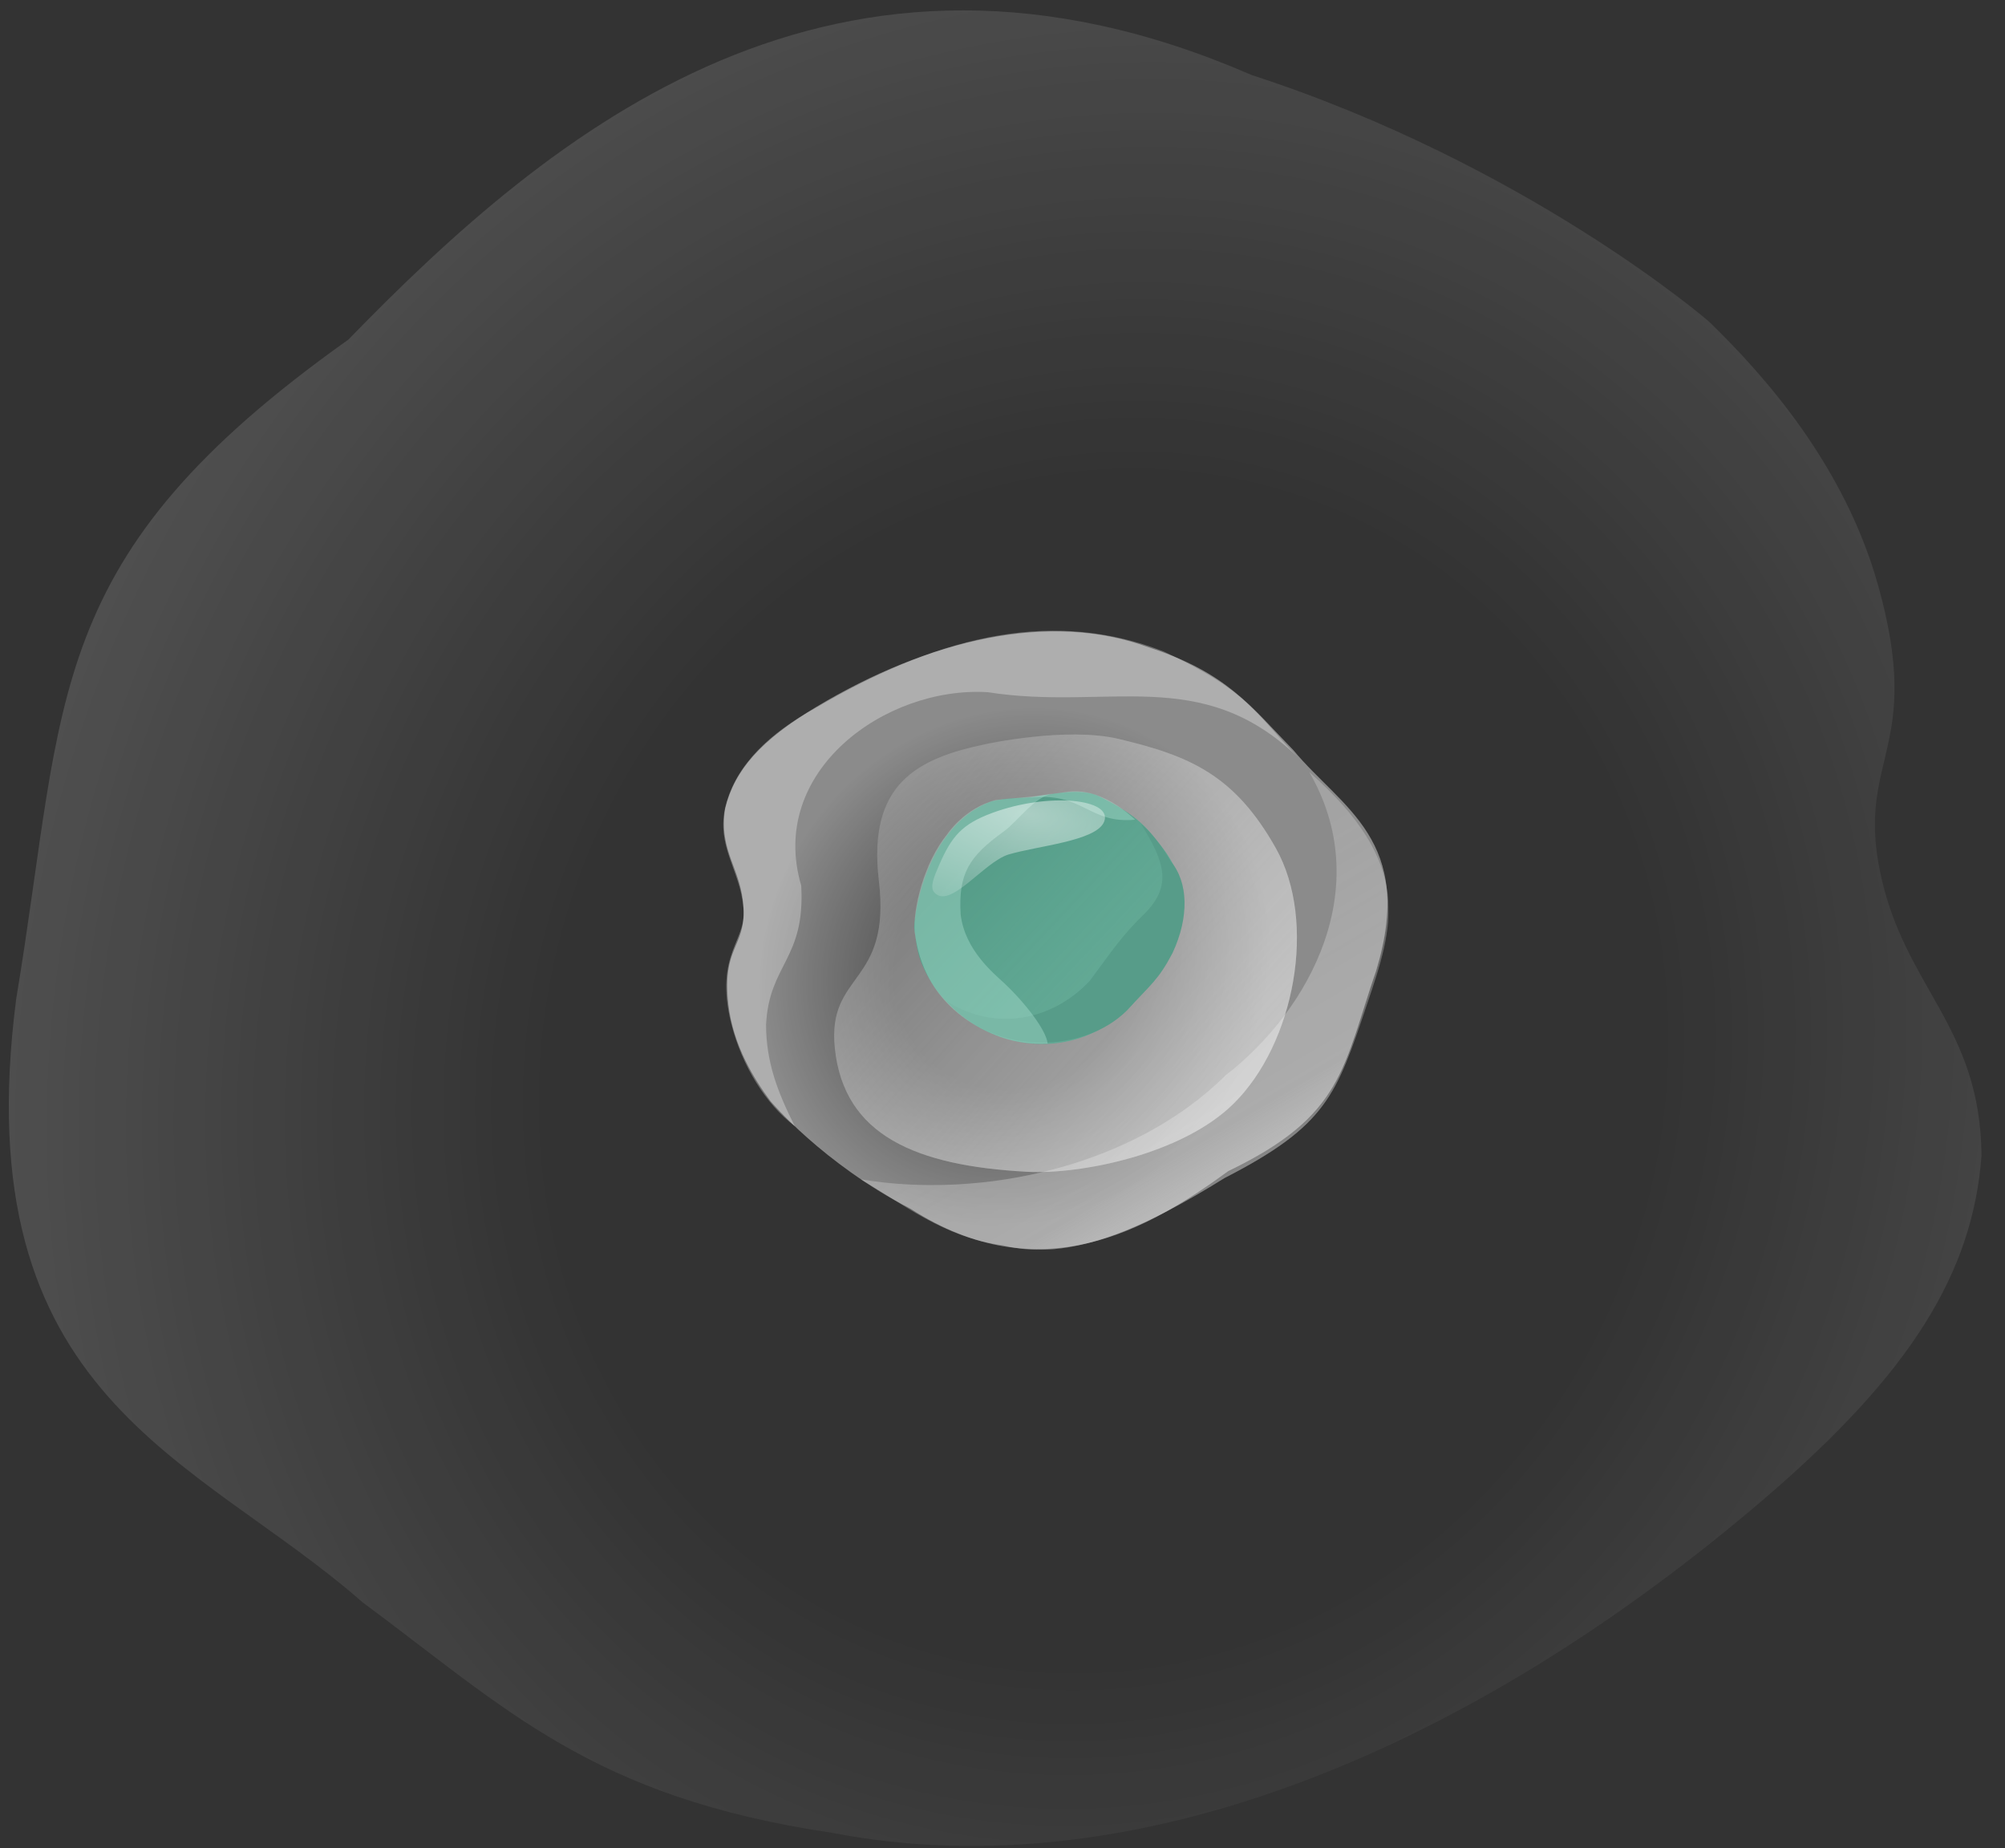 <svg width="1558" height="1436" viewBox="0 0 1558 1436" fill="none" xmlns="http://www.w3.org/2000/svg">
<rect x="0" y="0" width="1558" height="1436" fill="#333333" stroke="none"/>
<path d="M281.635 1244.87C152.075 1131.1 -27.59 1087.18 12.575 776.24C51.736 540.901 31.782 433.428 270.633 263.911C429.047 101.025 648.783 -82.554 972.429 58.236C1186.44 127.77 1327.09 249.014 1327.97 249.859C1371.1 291.62 1433.36 361.649 1459.46 455.012C1495 582.151 1442.62 588.483 1460.9 677.207C1479.51 767.556 1538.79 796.335 1539.75 897.768C1533.02 989.475 1483.95 1067.46 1372.34 1163.29C1145.17 1358.28 882.969 1469.66 646.993 1424.14C459.923 1396.27 394.369 1328.3 281.635 1244.87Z" fill="url(#paint0_radial_1950_15642)" fill-opacity="0.2"/>
<g clip-path="url(#clip0_1950_15642)">
<path d="M1005.08 582.926C1042.28 628.001 1100.16 652.636 1069.47 753.835C1043.3 829.94 1044.06 866.806 954.488 909.875C892.292 955.224 808.364 1004.04 707.5 939.146C639.5 904.075 598.989 855.895 598.742 855.565C586.574 839.266 569.546 812.496 565.952 779.982C561.055 735.704 578.991 736.52 577.762 705.984C576.515 674.89 558.204 662.009 563.494 628.212C570.83 598.079 591.617 574.873 634.393 549.221C721.447 497.027 815.636 474.6 892.338 502.909C953.599 522.616 971.846 548.882 1005.08 582.926Z" fill="white" fill-opacity="0.2"/>
<path d="M1005.08 582.926C1042.28 628.001 1100.16 652.636 1069.47 753.835C1043.3 829.94 1044.06 866.806 954.488 909.875C892.292 955.224 808.364 1004.04 707.5 939.146C639.5 904.075 598.989 855.895 598.742 855.565C586.574 839.266 569.546 812.496 565.952 779.982C561.055 735.704 578.991 736.52 577.762 705.984C576.515 674.89 558.204 662.009 563.494 628.212C570.83 598.079 591.617 574.873 634.393 549.221C721.447 497.027 815.636 474.6 892.338 502.909C953.599 522.616 971.846 548.882 1005.08 582.926Z" fill="url(#paint1_radial_1950_15642)"/>
<g opacity="0.5">
<path d="M765.944 578.18C712.899 589.247 673.975 608.716 682.942 684.454C692.589 765.965 642.597 754.897 648.713 814.347C655.718 882.518 712.138 905.788 798 910.442C839.547 912.696 918.349 897.002 958.291 857.782C1006.28 810.655 1023.5 716.126 991.439 659.077C959.373 602.028 924.392 587.177 869.183 574.112C828.525 564.493 765.944 578.18 765.944 578.18Z" fill="#DFDFDF" fill-opacity="0.3"/>
<path d="M765.944 578.18C712.899 589.247 673.975 608.716 682.942 684.454C692.589 765.965 642.597 754.897 648.713 814.347C655.718 882.518 712.138 905.788 798 910.442C839.547 912.696 918.349 897.002 958.291 857.782C1006.28 810.655 1023.5 716.126 991.439 659.077C959.373 602.028 924.392 587.177 869.183 574.112C828.525 564.493 765.944 578.18 765.944 578.18Z" fill="url(#paint2_linear_1950_15642)"/>
</g>
<path opacity="0.3" d="M1008.23 587.992C932.931 516.119 860.987 552.482 767.532 537.823C688.199 532.94 596.367 599.169 622.591 688.073C625.856 745.488 597.733 748.74 595.285 795.977C595.285 825.294 604.252 848.501 617.566 874.968C595.156 858.001 576.405 828.144 568.116 794.887C554.664 739.918 581.833 730.28 577.487 703.95C575.039 676.401 556.021 656.713 563.907 625.902C572.059 594.139 598.008 569.577 633.87 550.035C736.283 489.78 822.751 474.443 904.35 506.234C970.424 536.944 975 553.947 1008.22 587.992H1008.23Z" fill="white"/>
<path d="M770.191 622.751C727.728 638.482 712.699 691.802 710.288 720.349C712.956 735.164 711.076 744.417 726.82 768.017C757.694 809.858 810.335 821.557 850.433 801.915C893.273 780.935 887.377 758.59 907.247 734.522C930.134 700.634 914.207 670.675 899.279 653.754C889.632 640.827 880.674 632.197 855.605 619.508C847.435 615.376 836.661 613.132 808.382 618.537C796.242 620.864 786.155 618.903 770.191 622.751Z" fill="#63A995"/>
<path d="M770.191 622.751C727.728 638.482 712.699 691.802 710.288 720.349C712.956 735.164 711.076 744.417 726.82 768.017C757.694 809.858 810.335 821.557 850.433 801.915C893.273 780.935 887.377 758.59 907.247 734.522C930.134 700.634 914.207 670.675 899.279 653.754C889.632 640.827 880.674 632.197 855.605 619.508C847.435 615.376 836.661 613.132 808.382 618.537C796.242 620.864 786.155 618.903 770.191 622.751Z" fill="url(#paint3_linear_1950_15642)" fill-opacity="0.2" style="mix-blend-mode:multiply"/>
<path d="M886.579 640.204C905.761 670.566 910.447 688.577 889.55 709.704C871.449 727.313 865.489 736.969 846.884 761.989C818.542 792.36 773.951 802.419 735.393 777.747C773.942 821.246 842.437 817.92 875.447 785.342C894.795 764.27 900.15 761.357 911.089 740.542C924.201 712.489 923.477 685.435 909.53 668.917C897.49 647.919 886.57 640.195 886.57 640.195L886.579 640.204Z" fill="#579C89"/>
<path opacity="0.4" d="M736.164 648.001C718.026 670.071 709.16 706.241 710.81 724.72C712.809 738.087 718.586 775.594 761.838 798.791C772.713 804.462 788.814 811.975 814.049 810.811C813.278 800.935 796.966 779.506 780.397 763.959C772.392 756.446 749.78 738.325 746.479 710.492C744.59 678.674 753.072 665.417 779.608 646.306C791.584 637.685 803.605 618.693 818.918 616.412C800.331 619.738 786.21 620.031 773.731 621.625C749.707 627.58 736.164 648.001 736.164 648.001Z" fill="#ADE1D2"/>
<path opacity="0.4" d="M799.772 619.82C841.575 614.872 845.931 640.378 882.031 636.888C869.148 624.84 849.764 612.362 829.554 615.193C813.058 617.309 799.772 619.82 799.772 619.82Z" fill="#ADE1D2"/>
<path opacity="0.5" d="M771.062 631.611C747.421 640.354 739.542 649.721 729.739 672.148C725.825 681.109 722.502 689.1 725.774 693.088C737.727 707.69 764.46 669.72 783.695 663.925C805.806 657.253 851.737 653.556 857.912 638.591C865.301 620.658 814.851 615.423 771.062 631.611Z" fill="url(#paint4_diamond_1950_15642)"/>
<g opacity="0.5">
<path d="M1017.31 599.81C1099.16 671.811 1082.97 719.222 1062.05 780.861C1038.39 851.102 1030.8 874.583 951.581 915.27C888.816 954.316 830.755 980.967 779.553 967.546C733.596 961.71 700.586 934.582 668.842 916.305C763.773 932.228 881.343 905.989 952.48 835.427C1018.75 784.003 1068.89 688.604 1017.32 599.801L1017.31 599.81Z" fill="#EDEDED" fill-opacity="0.5"/>
<path d="M1017.31 599.81C1099.16 671.811 1082.97 719.222 1062.05 780.861C1038.39 851.102 1030.8 874.583 951.581 915.27C888.816 954.316 830.755 980.967 779.553 967.546C733.596 961.71 700.586 934.582 668.842 916.305C763.773 932.228 881.343 905.989 952.48 835.427C1018.75 784.003 1068.89 688.604 1017.32 599.801L1017.31 599.81Z" fill="url(#paint5_linear_1950_15642)" fill-opacity="0.8"/>
</g>
</g>
<defs>
<radialGradient id="paint0_radial_1950_15642" cx="0" cy="0" r="1" gradientUnits="userSpaceOnUse" gradientTransform="translate(856.79 833.016) rotate(21.485) scale(1038.26 1121.38)">
<stop offset="0.415" stop-color="white" stop-opacity="0"/>
<stop offset="1" stop-color="white" stop-opacity="0.97"/>
</radialGradient>
<radialGradient id="paint1_radial_1950_15642" cx="0" cy="0" r="1" gradientUnits="userSpaceOnUse" gradientTransform="translate(788.485 751.151) rotate(-141.153) scale(388.523 416.937)">
<stop offset="0.234" stop-color="white" stop-opacity="0"/>
<stop offset="0.499" stop-color="white" stop-opacity="0.29"/>
</radialGradient>
<linearGradient id="paint2_linear_1950_15642" x1="957.888" y1="860.937" x2="657.164" y2="587.282" gradientUnits="userSpaceOnUse">
<stop stop-color="white"/>
<stop offset="1" stop-color="white" stop-opacity="0"/>
</linearGradient>
<linearGradient id="paint3_linear_1950_15642" x1="710.545" y1="713.588" x2="814.426" y2="811.274" gradientUnits="userSpaceOnUse">
<stop stop-color="#1C6651"/>
<stop offset="1" stop-color="#23866A" stop-opacity="0"/>
</linearGradient>
<radialGradient id="paint4_diamond_1950_15642" cx="0" cy="0" r="1" gradientUnits="userSpaceOnUse" gradientTransform="translate(798.112 632.069) rotate(102.007) scale(112.398 257.29)">
<stop stop-color="white"/>
<stop offset="1" stop-color="white" stop-opacity="0"/>
</radialGradient>
<linearGradient id="paint5_linear_1950_15642" x1="958.119" y1="924.321" x2="813.19" y2="678.822" gradientUnits="userSpaceOnUse">
<stop stop-color="white"/>
<stop offset="0.156" stop-color="white" stop-opacity="0.309"/>
<stop offset="0.728" stop-color="white" stop-opacity="0"/>
</linearGradient>
<clipPath id="clip0_1950_15642">
<rect width="517" height="481" fill="white" transform="translate(562 490.064)"/>
</clipPath>
</defs>
</svg>
